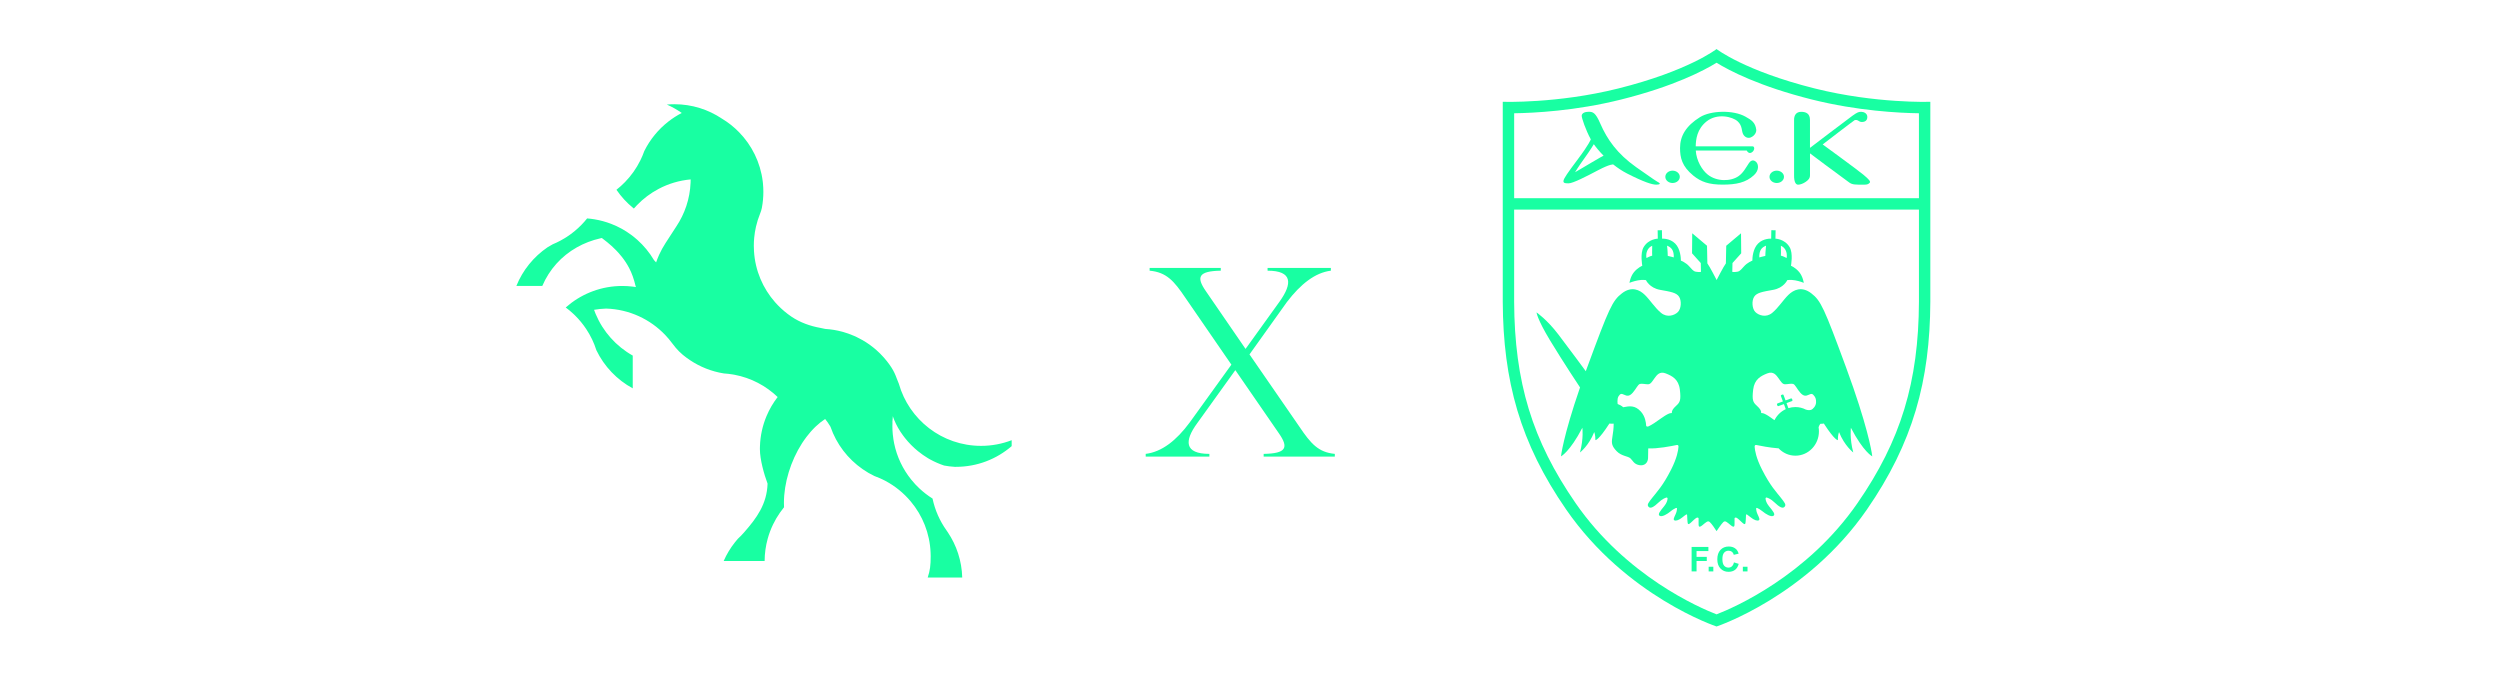 <?xml version="1.0" encoding="UTF-8"?>
<svg id="Layer_1" data-name="Layer 1" xmlns="http://www.w3.org/2000/svg" viewBox="0 0 1478 400">
  <defs>
    <style>
      .cls-1 {
        fill: #18ffa2;
      }

      .cls-2 {
        fill: none;
      }
    </style>
  </defs>
  <rect class="cls-2" x="193.62" y="112.34" width="288.1" height="275.32"/>
  <g>
    <path class="cls-1" d="M527.63,249.64c-.04.76-.05,1.51-.05,2.27,0,1.63.08,3.25.23,4.84.1,1.03.22,2.05.39,3.06.12.79.26,1.57.42,2.34,1.63,7.94,5.13,15.21,10.04,21.32.76.97,1.57,1.9,2.41,2.8.08.08.15.16.22.23.7.75,1.42,1.48,2.17,2.17,2.41,2.27,5.04,4.31,7.85,6.07,1.45,6.88,4.29,13.24,8.23,18.77,0,.02.02.03.03.05.26.37.52.75.77,1.12,5.16,7.69,8.27,16.86,8.53,26.74h-20.41c1.41-4.24,1.76-7.23,1.76-12.56,0-.7-.02-1.39-.05-2.08-.46-11.54-4.81-22.08-11.76-30.35-2.1-2.5-4.44-4.8-6.98-6.85-2.44-1.98-5.07-3.73-7.87-5.22-.16-.1-.33-.18-.49-.26-.55-.29-1.1-.57-1.66-.83,0,0-.01,0-.03,0-.38-.18-.76-.36-1.15-.53-1.03-.46-2.08-.88-3.15-1.27,0,0-.02,0-.03,0-1.18-.56-2.32-1.16-3.45-1.81-.11-.07-.22-.14-.34-.2-1.14-.67-2.24-1.37-3.31-2.12-8.72-6.06-15.44-14.79-18.96-25.02-.08-.14-.17-.28-.25-.42-.88-1.51-1.87-2.9-2.92-4.19-1.89,1.24-3.7,2.68-5.41,4.29-.29.26-.57.54-.85.82-.29.27-.56.56-.83.85-.28.28-.55.58-.82.88-.29.29-.55.59-.8.89-.8.91-1.57,1.86-2.31,2.84-.5.65-.98,1.32-1.45,2-.33.46-.64.93-.95,1.4-.1.14-.19.28-.28.43-6.69,10.42-10.67,23.48-10.67,35.18,0,.87.02,1.74.07,2.6-.12.16-.24.3-.36.45-.72.88-1.4,1.8-2.05,2.74-.02.02-.02.02-.03.04-1.53,2.19-2.89,4.51-4.05,6.93-1.31,2.71-2.38,5.56-3.19,8.51-1.15,4.17-1.78,8.57-1.8,13.11h-24.21c.03-.07.06-.14.09-.21,1.7-3.85,3.87-7.44,6.46-10.71.55-.73,1.15-1.45,1.77-2.15.68-.63,1.34-1.27,1.99-1.94.61-.62,1.2-1.26,1.77-1.92,7.46-8.5,13.49-16.72,13.87-28.82-2.04-5.47-4.53-14.2-4.53-20.39v-.41c0-.42.02-.82.03-1.24.19-6.29,1.55-12.29,3.85-17.8,1.71-4.09,3.94-7.91,6.61-11.36-6.92-6.64-15.73-11.32-25.55-13.17h-.04c-.29-.05-.59-.11-.89-.16-1.73-.3-3.49-.5-5.28-.61-7.36-1.16-14.2-3.93-20.15-7.92-1.45-.97-2.86-2.02-4.2-3.13-1.52-1.27-2.91-2.68-4.19-4.19-.7-.82-1.38-1.69-2.02-2.56-1.27-1.72-2.64-3.36-4.11-4.9-8.85-9.3-21.21-15.22-34.96-15.65-1.26.03-2.5.12-3.74.25-1.15.12-2.29.28-3.41.48.29.82.61,1.64.94,2.44,4.36,10.45,12.13,19.12,21.93,24.62v19.37c-9.32-5.05-16.87-12.95-21.49-22.53h0c-.69-2.2-1.54-4.32-2.51-6.37-.02-.05-.04-.1-.07-.14-1.01-2.1-2.16-4.11-3.44-6.04-1.92-2.89-4.13-5.58-6.59-8.01-.31-.31-.62-.61-.94-.9-1.45-1.36-2.98-2.65-4.58-3.82,4.19-3.73,9-6.76,14.26-8.93l.46-.18,1.42-.55c5.41-1.99,11.26-3.06,17.35-3.06,2.08,0,4.14.13,6.15.38.64.07,1.27.16,1.89.26-.08-.22-.16-.43-.24-.64-.02-.07-.03-.13-.05-.2-.44-1.9-.98-3.75-1.63-5.56-.59-1.66-1.29-3.26-2.08-4.78-1.23-2.38-2.69-4.59-4.32-6.66-.69-.87-1.41-1.72-2.15-2.54-.46-.5-.92-1-1.4-1.48-1.61-1.65-3.34-3.21-5.15-4.68-1.03-.85-2.08-1.66-3.16-2.46-.25.05-.51.11-.76.17-5.05,1.14-9.75,2.95-14.02,5.37-9.09,5.13-16.2,12.97-20.42,22.81h-15.33c3.76-9.33,10.24-17.28,18.45-22.87,1-.63,2.03-1.23,3.08-1.78,1.53-.63,3.02-1.33,4.47-2.11.82-.43,1.63-.9,2.42-1.38.44-.27.88-.54,1.32-.82,3.22-2.08,6.2-4.53,8.85-7.28,1.15-1.18,2.23-2.4,3.24-3.68,1.45.11,2.88.28,4.29.52,3.43.56,6.74,1.47,9.89,2.68,4.29,1.64,8.3,3.86,11.93,6.56.38.28.76.57,1.13.86.22.17.43.34.64.52.62.49,1.23,1.02,1.83,1.55,1.9,1.72,3.69,3.56,5.32,5.54,1.66,2.02,3.18,4.17,4.51,6.43.43.44.85.88,1.25,1.34.23-.68.48-1.36.74-2.02.31-.79.63-1.57.98-2.34.02-.04.03-.08.05-.12,1.09-2.4,2.37-4.72,3.81-6.95l5.83-8.99.54-.83c4.98-7.46,8.04-16.32,8.43-25.87.04-.64.05-1.29.05-1.94-6.8.61-13.21,2.56-18.95,5.61-4.77,2.51-9.08,5.76-12.79,9.61-.64.65-1.24,1.32-1.84,2.01-.12-.1-.23-.19-.35-.29-3.82-3.09-7.17-6.74-9.95-10.81,1.79-1.41,3.49-2.93,5.07-4.56,3.65-3.75,6.72-8.06,9.05-12.79.89-1.78,1.67-3.63,2.34-5.53,3.39-6.84,8.28-12.81,14.25-17.46,2.47-1.93,5.11-3.63,7.91-5.07-2.75-1.94-5.7-3.6-8.83-4.97,1.48-.13,2.98-.2,4.49-.2,10.37,0,20,3.13,28.02,8.48,3.74,2.24,7.17,4.95,10.19,8.06,7.53,7.71,12.62,17.82,14,29.08.05.43.1.87.14,1.3.15,1.61.23,3.25.23,4.89,0,3.14-.28,6.21-.84,9.2v.02c-.02.12-.05.24-.07.36-.22,1.14-.59,2.24-1.03,3.31-1,2.47-1.82,5.04-2.43,7.7h0c-.49,2.14-.84,4.32-1.05,6.56-.15,1.57-.22,3.16-.22,4.77,0,1.05.03,2.09.1,3.12.7,11.55,5.28,22.04,12.46,30.2.51.58,1.03,1.15,1.57,1.7,2.47,2.56,5.19,4.86,8.15,6.86,5.13,3.46,11.03,5.55,17.12,6.64.96.17,1.9.37,2.84.6,3.43.21,6.76.76,9.97,1.63.25.06.49.13.73.2.99.28,1.98.59,2.95.94,1.15.41,2.29.85,3.4,1.34.49.22.98.44,1.46.67,1.15.55,2.27,1.14,3.38,1.77.02.02.05.03.08.04,1.44.82,2.84,1.72,4.19,2.68.79.56,1.55,1.15,2.3,1.75.12.09.23.18.34.28.11.09.22.17.32.26.38.32.76.64,1.14.98.59.52,1.18,1.06,1.74,1.62.16.15.32.31.48.47,1.39,1.39,2.71,2.86,3.94,4.41.96,1.21,1.87,2.48,2.72,3.79,0,.02,0,.02.02.04,1.33,2.03,2.32,4.25,3.14,6.53.37,1.03.77,2.03,1.21,3.03,6,21.18,25.48,36.7,48.57,36.7,6.39,0,12.49-1.18,18.12-3.35v3.51c-8.84,7.63-20.36,12.24-32.95,12.24-.24,0-.49,0-.73,0-2.13-.13-4.22-.38-6.27-.77-.02,0-.04,0-.05-.02-2.83-.94-5.55-2.14-8.12-3.54-.16-.09-.33-.18-.5-.27-.3-.17-.61-.35-.9-.53-2.05-1.24-4-2.62-5.85-4.12-2.87-2.33-5.48-4.98-7.77-7.88-.35-.43-.68-.88-1.01-1.33-.09-.12-.17-.24-.26-.36-.43-.58-.84-1.16-1.22-1.75-.05-.07-.1-.14-.14-.21-.04-.07-.09-.14-.13-.2-1.82-2.81-3.28-5.83-4.39-8.97,0,.25,0,.5-.02.75,0,.02,0,.03,0,.04-.1.94-.16,1.87-.21,2.82v.04Z"/>
    <path class="cls-1" d="M747.07,268.34c13.48-.23,14.87-3.72,9.06-12.09l-25.8-37.42-22.54,31.37c-7.67,10.46-7.67,18.13,7.2,18.13v1.63h-37.65v-1.63c9.53-1.16,18.13-7.9,26.03-18.59l24.63-34.16-27.19-39.51c-6.74-9.99-11.16-15.11-21.15-16.04v-1.63h42.07v1.63c-13.25.23-14.64,3.72-8.83,12.09l23.47,34.16,20.22-28.12c7.44-10.46,7.67-18.13-7.2-18.13v-1.63h37.42v1.63c-9.3,1.16-17.9,7.9-26.03,18.59l-22.08,30.91,29.52,42.76c6.74,9.99,11.16,15.11,20.92,16.04v1.63h-42.07v-1.63Z"/>
    <g>
      <rect class="cls-2" x="865.75" y="-3.67" width="306.96" height="434"/>
      <path class="cls-1" d="M1073,52.33c-41.55-10.39-58.18-23.33-58.18-23.33,0,0-16.63,12.95-58.18,23.33-35.87,8.97-68.21,7.86-68.21,7.86v118.21c.21,46.79,10.28,83.46,37.49,122.83,35.56,51.46,88.9,69.15,88.9,69.15,0,0,53.34-17.69,88.9-69.15,27.21-39.38,37.29-76.04,37.49-122.83V60.19s-32.35,1.11-68.21-7.86ZM1134.48,124.11v54.29c-.21,47.51-10.72,81.99-36.3,119-29.87,43.23-73.35,61.94-83.36,65.8-10.01-3.87-53.49-22.57-83.36-65.8-25.57-37.01-36.09-71.5-36.3-119.03v-54.45h.25s239.06,0,239.06,0v.19ZM1134.48,116.89v.29h-239.31v-50.22c11.6-.16,36.24-1.37,63.11-8.09,31.41-7.85,49.14-17.21,56.54-21.78,7.4,4.57,25.13,13.93,56.54,21.78,26.87,6.72,51.51,7.93,63.11,8.09v49.93Z"/>
      <path id="path22" class="cls-1" d="M1075.14,252.51c.14.82.21,1.66.21,2.52,0,7.94-6.22,14.37-13.9,14.37-3.92,0-7.46-1.68-9.99-4.38h-.44c-4.79-.35-10.33-1.44-12.61-1.92-.68-.14-1.12.19-1.07,1.02.13,2.05.85,6.6,4.35,13.48,4.91,9.68,8.42,13.19,10.95,16.42,2.53,3.23,3.51,4.35,2.39,5.61-1.12,1.26-3.09.14-6.04-2.67-1.94-1.85-3.58-2.54-4.47-2.8-.46-.13-.79.19-.72.79.1.93.51,2.46,1.97,4.26,2.39,2.95,4.07,4.91,2.67,5.75-1.4.84-4.63-1.12-6.46-2.67-1.14-.96-2.33-1.6-3.06-1.94-.45-.21-.75,0-.71.49.06.73.24,1.88.83,3.14.98,2.11,1.54,3.23.7,3.65s-2.7-.09-4.77-1.82c-.8-.67-1.52-1.19-2.03-1.53-.46-.31-.71-.21-.71.36s-.03,1.43-.13,2.64c-.21,2.42-.11,3.47-2.11,1.68-1.5-1.34-2.47-2.45-3.48-2.92-.34-.16-1.05,0-1.05.41v2.72c0,1.58.11,3.26-2.21,1.37-2.32-1.89-3.26-2.95-4.42-1.89-1.16,1.05-4,5.36-4,5.36-1.16-1.8-2.84-4.31-4-5.36-1.16-1.05-2.11,0-4.42,1.89-2.32,1.9-2.21.21-2.21-1.37v-2.72c0-.4-.71-.56-1.05-.41-1.01.47-1.98,1.57-3.48,2.92-2,1.79-1.89.74-2.11-1.68-.11-1.21-.13-2.08-.13-2.64s-.26-.66-.71-.36c-.51.34-1.24.86-2.03,1.53-2.07,1.73-3.93,2.25-4.77,1.82-.84-.42-.28-1.54.7-3.65.59-1.25.77-2.41.83-3.14.04-.49-.27-.69-.71-.49-.74.34-1.93.98-3.06,1.94-1.82,1.54-5.05,3.51-6.46,2.67-1.4-.84.28-2.81,2.67-5.75,1.46-1.8,1.87-3.33,1.97-4.26.06-.59-.26-.92-.72-.79-.89.26-2.53.95-4.47,2.8-2.95,2.81-4.91,3.93-6.04,2.67-1.12-1.26-.14-2.39,2.39-5.61,2.53-3.23,6.04-6.74,10.95-16.42,3.49-6.89,4.22-11.43,4.35-13.48.05-.83-.39-1.17-1.07-1.02-3.01.63-11.67,2.32-16.82,1.98,0,0,0,3.05-.11,5.79-.11,2.74-2.11,4.74-5.26,4.11-3.16-.63-3.68-2.63-5.16-4-1.47-1.37-5.26-1.26-8.11-4.21-2.84-2.95-3.16-4.63-2.63-7.9.53-3.26.84-5.58.84-8.42,0,0-.32.05-1.05.05s-1.47-.12-1.47-.12c-6.6,10.25-8.28,9.82-8.28,9.82,0-3.23-.7-4.77-.7-4.77-3.23,8.14-8.42,12.07-8.42,12.07,2.25-8.42,1.4-14.6,1.4-14.6-7.44,14.32-12.63,16.91-12.63,16.91,0,0,1.11-11.33,11.26-40.76,0,0-10-15.03-17.72-27.8-7.72-12.77-8-16.56-8-16.56,0,0,6.18,4.21,12.91,13.05,6.74,8.84,16.21,21.73,16.21,21.73.3-.82.6-1.65.92-2.5,12.87-34.92,14.81-39.23,20.49-43.58,5.68-4.35,10.46-2.04,13.54.98s5.89,7.58,9.54,10.6c3.65,3.02,8,1.47,9.97-.49,1.97-1.96,2.25-6.67.7-9.05-1.54-2.39-4.91-2.95-11.23-4.07-6.32-1.12-8.35-5.75-8.35-5.75,0,0-1.96-.35-4.7.14-2.74.49-5.05,1.47-5.05,1.47,0,0,.49-3.65,2.67-6.32,2.18-2.67,4.91-3.79,4.91-3.79,0,0-1.4-7.23.77-10.95,2.9-4.97,8.4-5.05,8.4-5.05l-.09-4.96,2.53-.05.09,5.01s4.51-.35,7.74,2.88c3.09,3.09,3.37,8.46,3.38,10.11,0,0,2.94,1.05,5.05,3.51,2.75,3.21,3.09,2.88,4.21,3.09,1.12.21,2.6.07,2.6.07,0-1.89-.11-5.26-.11-5.26l-5.16-5.75.11-11.83,8.74,7.37.21,10.42c1.37,1.79,5.47,9.85,5.47,9.85,0,0,4.11-8.06,5.47-9.85l.21-10.42,8.74-7.37.11,11.83-5.16,5.75s-.11,3.37-.11,5.26c0,0,1.47.14,2.6-.07,1.12-.21,1.46.12,4.21-3.09,2.11-2.46,5.05-3.51,5.05-3.51,0-1.64.28-7.01,3.38-10.11,3.23-3.23,7.74-2.88,7.74-2.88l.09-5.01,2.53.05-.09,4.96s5.5.09,8.4,5.05c2.18,3.72.77,10.95.77,10.95,0,0,2.74,1.12,4.91,3.79,2.18,2.67,2.67,6.32,2.67,6.32,0,0-2.32-.98-5.05-1.47s-4.7-.14-4.7-.14c0,0-2.04,4.63-8.35,5.75-6.32,1.12-9.68,1.68-11.23,4.07-1.54,2.39-1.26,7.09.7,9.05,1.97,1.96,6.32,3.51,9.97.49,3.65-3.02,6.46-7.58,9.54-10.6,3.09-3.02,7.86-5.33,13.54-.98,5.68,4.35,7.62,8.66,20.49,43.58.31.85,4.32,12.09,4.32,12.09,10.16,29.43,11.26,40.76,11.26,40.76,0,0-5.19-2.6-12.63-16.91,0,0-.84,6.18,1.4,14.6,0,0-5.19-3.93-8.42-12.07,0,0-.7,1.54-.7,4.77,0,0-1.68.42-8.28-9.82,0,0-1.26.23-2.05.18,0,0-.26.26-.58.84-.32.58-.42,1.11-.42,1.11M976.78,145.32s-1.96.63-2.95,2.95c-.98,2.32-.42,4.28-.42,4.28,0,0,2.18-1.19,3.37-1.4,0,0-.14-2.74,0-5.82M985.98,151.28c1.75.35,3.51.91,3.51.91,0,0,.31-2.05-.63-4.14-.91-2.03-3.3-2.81-3.3-2.81.35,2.74.42,6.04.42,6.04M982.71,246.87c4.53-3.26,5.68-2.63,5.68-2.63-.11-1.26.42-2.42,2.63-4.42,2.21-2,2.84-3.26,2.11-9.47-.74-6.21-4.63-8.11-8.32-9.58-3.68-1.47-5.37,1.05-6.74,2.95-1.37,1.9-2.21,3.47-3.79,3.47s-3.47-.53-4.74-.21c-1.26.32-2.32,3.05-4.32,5.26-2,2.21-3.37,1.9-4.95,1.16-1.58-.74-2.32-.84-3.37.84-1.05,1.68-.53,4.63-.53,4.63,2.32.84,3.26,1.89,3.26,1.89,3.79-.74,6.95-1.26,10.42,2.53,2.61,2.84,3.08,6.63,3.15,8.35.02.57.84.66,1.31.46,1.96-.85,4.51-2.59,8.17-5.23M1052.86,151.14c1.19.21,3.37,1.4,3.37,1.4,0,0,.56-1.97-.42-4.28-.98-2.32-2.95-2.95-2.95-2.95.14,3.09,0,5.82,0,5.82M1044.08,145.25s-2.39.77-3.3,2.81c-.94,2.09-.63,4.14-.63,4.14,0,0,1.75-.56,3.51-.91,0,0,.07-3.3.42-6.04M1055.61,241.54l-.97-2.64-.19.07-3.04,1.12c-.25.09-.52-.04-.61-.28l-.25-.68c-.09-.25.04-.52.28-.61l3.13-1.16.08-.06-1.18-3.2c-.09-.25.04-.52.28-.61l.68-.25c.25-.09.52.04.61.28l1.18,3.19.25-.06,2.98-1.1c.25-.09.52.04.61.28l.25.68c.09.25-.04.52-.28.61l-3.01,1.11-.2.11,1.01,2.74.11.21c1.3-.41,2.68-.64,4.11-.64,2.21,0,4.3.53,6.16,1.49,0,0,1.68.62,3,.2,1.32-.42,2.95-2.37,3.05-4.32.1-1.95-.32-2.89-.95-3.79-1.15-1.62-1.79-1.58-3.37-.84-1.58.74-2.95,1.05-4.95-1.16-2-2.21-3.05-4.95-4.32-5.26-1.26-.32-3.16.21-4.74.21s-2.42-1.58-3.79-3.47c-1.37-1.89-3.05-4.42-6.74-2.95-3.68,1.47-7.58,3.37-8.32,9.58-.74,6.21-.11,7.47,2.11,9.47,2.21,2,2.74,3.16,2.63,4.42,0,0,1.16-.63,5.68,2.63.76.55,1.48,1.06,2.15,1.53l.16-.23c1.45-2.76,3.74-4.97,6.52-6.26l-.14-.38Z"/>
      <g>
        <path id="path24" class="cls-1" d="M1054.69,104.54c0,2.02-1.92,3.65-4.28,3.65s-4.28-1.63-4.28-3.65,1.92-3.65,4.28-3.65,4.28,1.63,4.28,3.65Z"/>
        <path id="path26" class="cls-1" d="M993.1,104.54c0,2.02-1.92,3.65-4.28,3.65s-4.28-1.63-4.28-3.65,1.92-3.65,4.28-3.65,4.28,1.63,4.28,3.65Z"/>
        <path id="path28" class="cls-1" d="M1036.44,89.4c-1.02,1.16-2.6,1.76-3.79-.42h-30.11c.37,6.02,3.73,11.62,7.12,14.28,5.37,4.21,13.61,4.08,18.21.84,2.84-2,4.29-5.01,6.11-7.69,1.79-2.63,3.79-1.37,4.63-.21.84,1.16,1.58,4.32-1.68,7.36-4.76,4.43-10.53,5.59-18.53,5.59s-12.74-1.58-17.37-5.38c-6.66-5.46-7.79-10.55-7.79-16.25,0-7.07,3.47-13.09,11.79-18.26,6.41-3.99,19.69-4.33,26.84-.32,3.62,2.03,5.89,3.47,6.42,7.71.17,1.34-.74,3.55-3.26,4.61-1.32.55-3.26.21-4.42-1.79-1.16-2-.32-5.05-3.37-7.79-2.99-2.68-12-4.95-18.32.11-5.66,4.53-6.33,10.57-6.41,14.73h33.64c1.05,0,1.33,1.69.28,2.88Z"/>
        <path id="path30" class="cls-1" d="M945,100.53c-6.67,3.51-15.02,7.87-17.68,7.87-2.53,0-3.23-.35-2.95-1.69.28-1.34,2.11-4.15,8.56-12.72,6.46-8.58,7.56-11.59,7.56-11.59-2.99-5.42-5.45-12.7-5.39-14,.07-1.55,1.96-2.32,4.07-2.32,2.6,0,4.09.49,6.88,6.89,4.14,9.49,9.95,17.84,21.26,25.87,10.11,7.17,12.28,8.5,13.33,9.07,1.05.56.84,1.27-1.47,1.27s-7.09-1.41-17.26-6.61c-2.88-1.47-5.64-3.33-8.18-5.35,0,0-1.92-.27-8.73,3.32M948.03,92.04c-2.37-2.4-4.34-4.77-5.77-6.79,0,0-1.96,3.37-5.61,8.42-3.65,5.05-5.47,8.14-5.47,8.14,0,0,4.35-2.46,9.9-5.82,4.46-2.71,6.96-3.95,6.96-3.95Z"/>
        <path id="path32" class="cls-1" d="M1093.39,107.97c1.79,1.29,3.79,1.21,8.67,1.21,2.1,0,2.6-.42,3.3-1.12.7-.7-.35-1.96-3.72-4.77-3.37-2.81-24.07-17.9-24.07-17.9,0,0,18.6-14.32,18.95-14.39,2.13-.43,2.25,1.12,4.21,1.12s3.3-.98,3.23-3.09c-.07-2.11-2.19-2.93-3.6-2.93s-2.23.19-5.25,2.37c-3.02,2.18-25.05,18.95-25.05,18.95v-16.49c0-3.93-2.47-4.82-5.28-4.82s-4.26,2.02-4.12,5.11v32.28c-.07,4.35,1.12,5.68,2.39,5.68s3.09-.7,4.49-1.68c1.4-.98,2.6-2.03,2.53-4.07v-12.77s15.61,11.77,23.33,17.32Z"/>
      </g>
      <path id="path34" class="cls-1" d="M1000.08,337.82v-14.47h9.92v2.45h-7v3.42h6.05v2.45h-6.05v6.16h-2.92Z"/>
      <path id="path36" class="cls-1" d="M1010.16,337.82v-2.76h2.76v2.76h-2.76Z"/>
      <path id="path38" class="cls-1" d="M1025.09,332.48l2.84.87c-.44,1.59-1.16,2.78-2.18,3.55-1.01.77-2.3,1.16-3.86,1.16-1.93,0-3.52-.66-4.76-1.97-1.24-1.31-1.86-3.11-1.86-5.39,0-2.41.62-4.28,1.87-5.61,1.25-1.33,2.89-2,4.92-2,1.78,0,3.22.52,4.33,1.57.66.62,1.16,1.51,1.49,2.67l-2.89.68c-.17-.75-.53-1.34-1.08-1.77-.55-.43-1.21-.65-1.99-.65-1.08,0-1.96.38-2.63,1.16-.67.77-1.01,2.02-1.01,3.74,0,1.83.33,3.13,1,3.91.66.78,1.53,1.17,2.59,1.17.78,0,1.46-.25,2.02-.74.56-.5.97-1.27,1.21-2.34Z"/>
      <path id="path40" class="cls-1" d="M1030.37,337.82v-2.76h2.76v2.76h-2.76Z"/>
    </g>
  </g>
</svg>